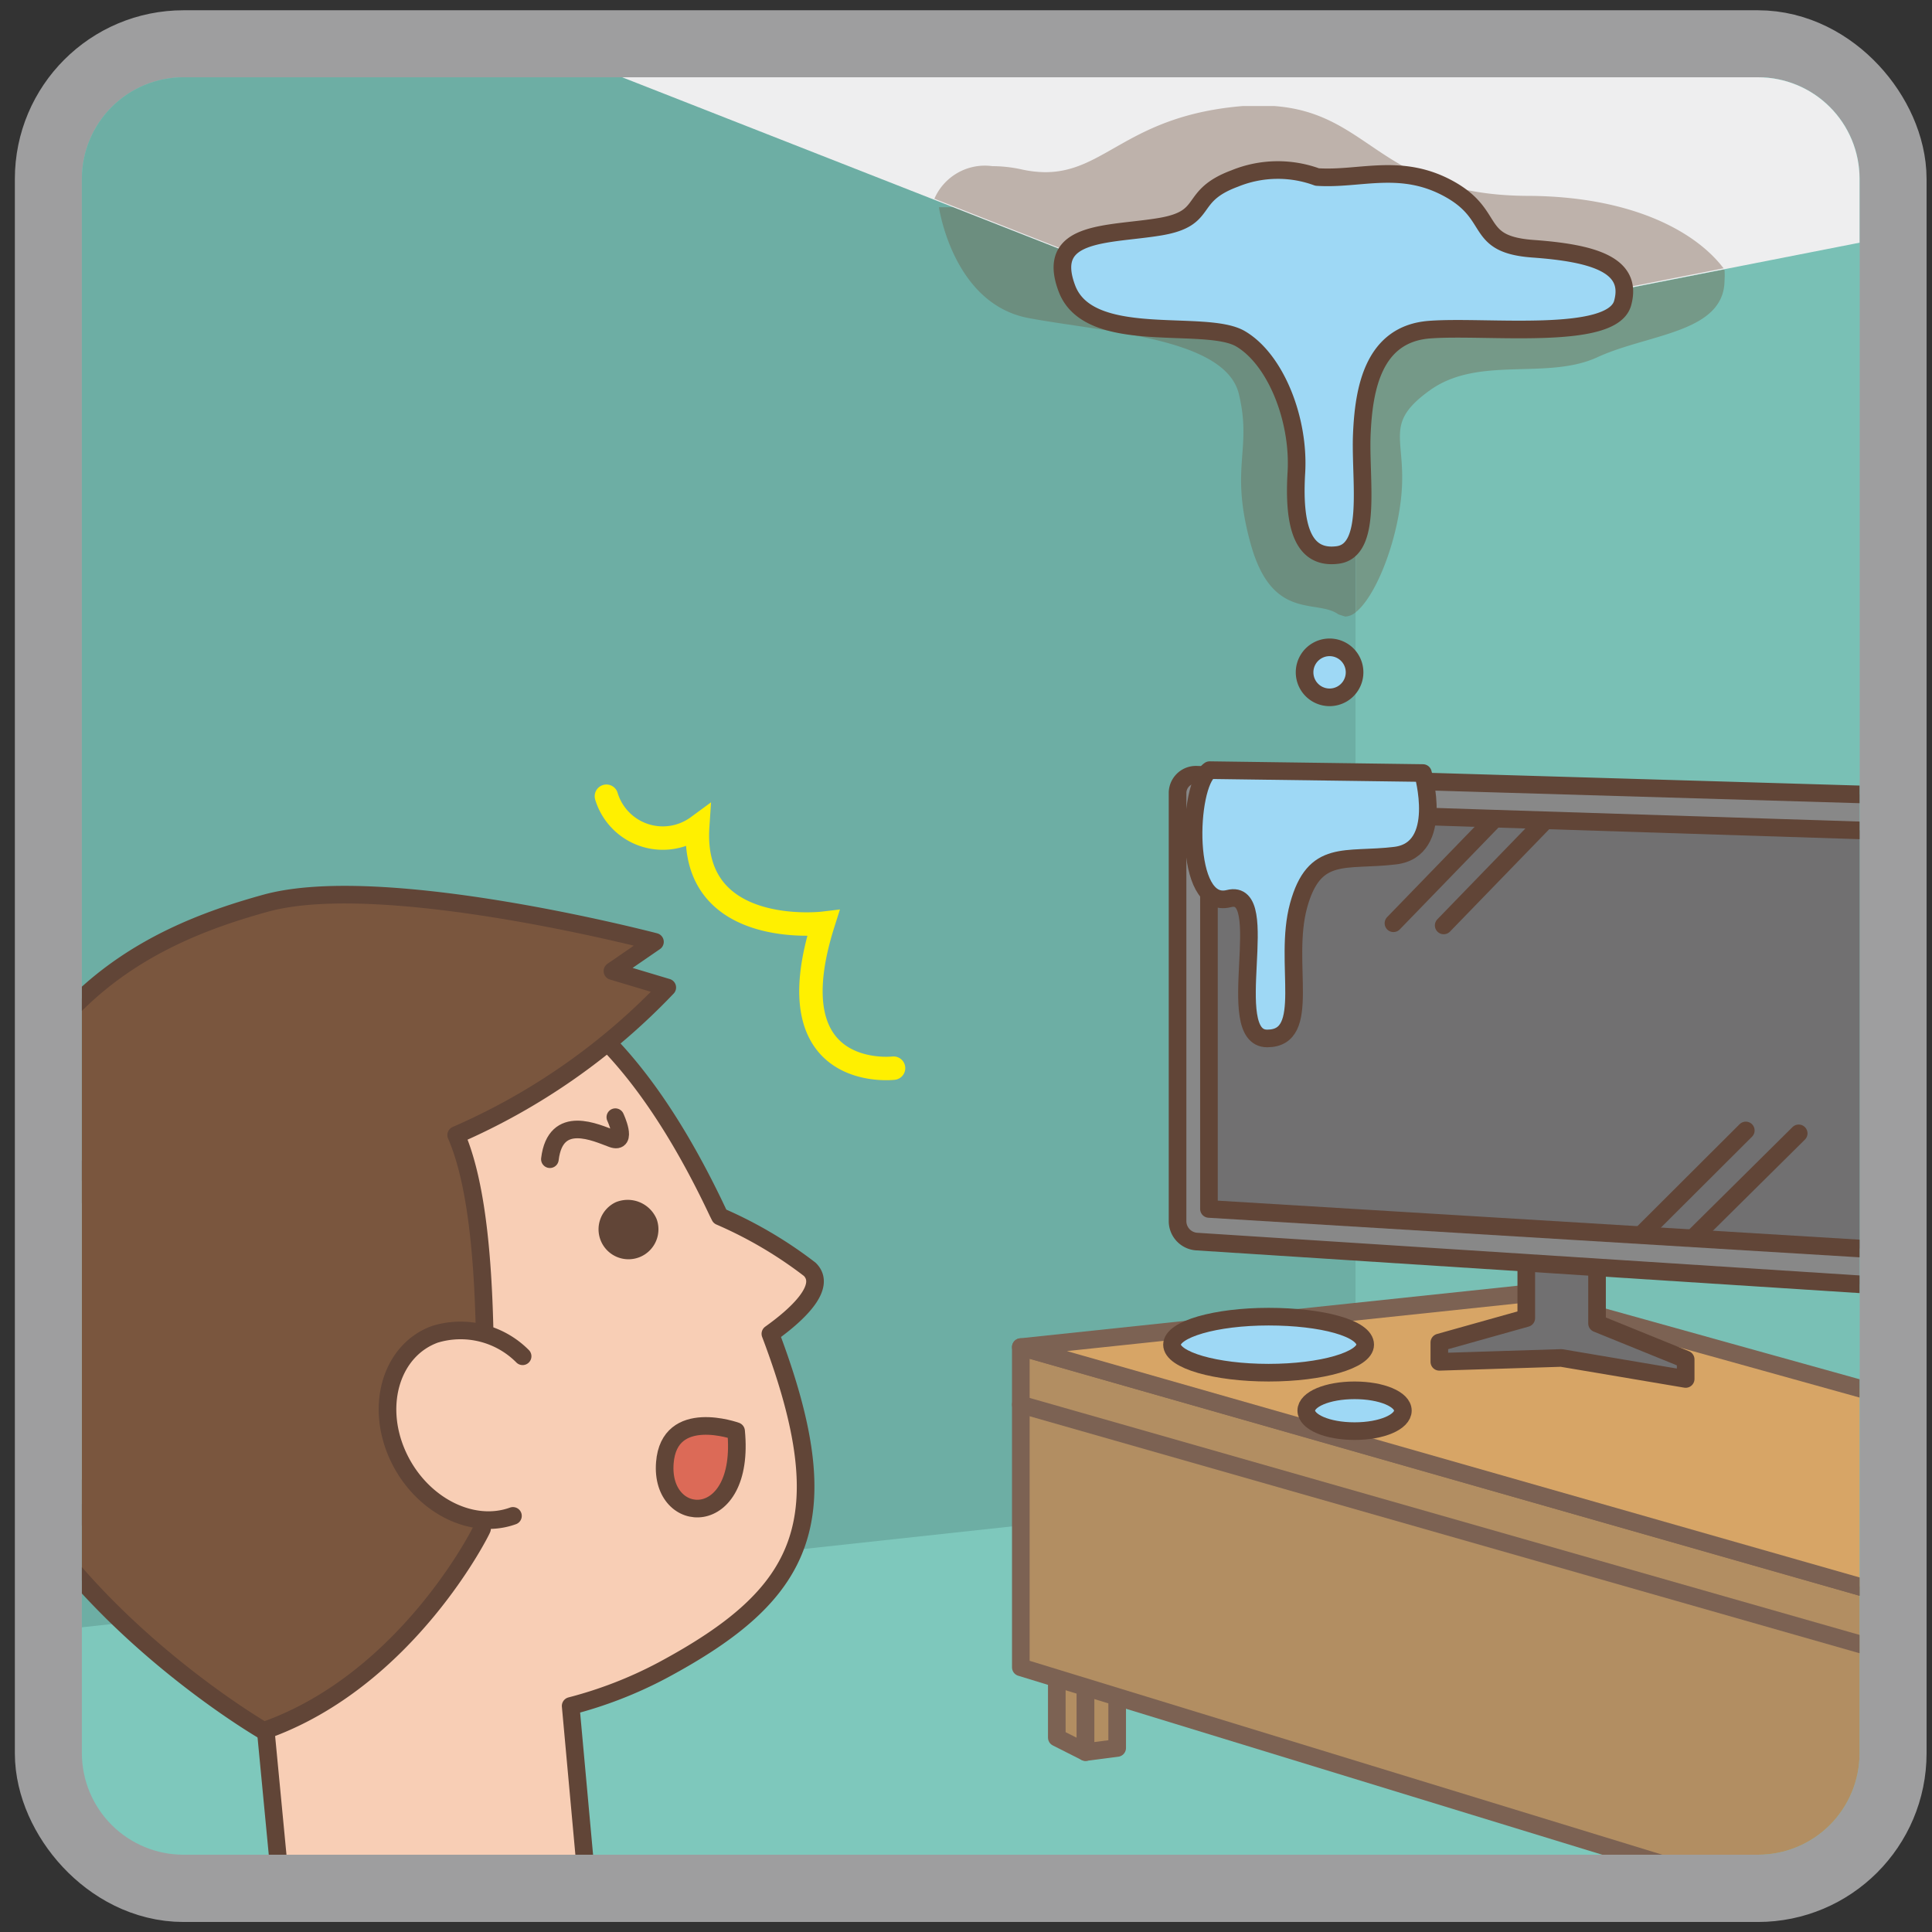 <svg xmlns="http://www.w3.org/2000/svg" xmlns:xlink="http://www.w3.org/1999/xlink" width="80" height="80" viewBox="0 0 80 80"><rect x="0" y="0" width="80" height="80" fill="#333333" stroke="none"/><defs><style>.a,.am,.ap,.av,.x{fill:none;}.b{clip-path:url(#a);}.c{clip-path:url(#b);}.d{clip-path:url(#k);}.e{clip-path:url(#l);}.f{clip-path:url(#u);}.g{clip-path:url(#v);}.h{clip-path:url(#aq);}.i{clip-path:url(#ar);}.j{clip-path:url(#as);}.k{clip-path:url(#bq);}.l{clip-path:url(#br);}.m{clip-path:url(#cm);}.n{clip-path:url(#cn);}.o{clip-path:url(#cy);}.p{clip-path:url(#cz);}.q{clip-path:url(#db);}.r{clip-path:url(#dd);}.s{clip-path:url(#de);}.t{clip-path:url(#df);}.u{clip-path:url(#dg);}.v{clip-path:url(#dh);}.w{clip-path:url(#di);}.x{stroke:#9e9e9f;stroke-width:5.55px;}.av,.x{stroke-miterlimit:10;}.y{clip-path:url(#dm);}.z{clip-path:url(#dn);}.aa{fill:#7ec8bc;}.ab{fill:#6daea4;}.ac{fill:#79c0b5;}.ad{clip-path:url(#do);}.ae{fill:#6c8e7f;}.af{fill:#759988;}.ag{fill:#eeeeef;}.ah{clip-path:url(#ds);}.ai{fill:#697866;}.aj{fill:#707f6c;}.ak{fill:#beb2ab;}.al{fill:#b28e62;}.am{stroke:#7c6253;}.am,.ap,.av{stroke-linecap:round;}.am,.ap{stroke-linejoin:round;stroke-width:0.73px;}.an{fill:#d7a566;}.ao{fill:#717071;}.ap{stroke:#614537;}.aq{fill:#888;}.ar{fill:#f8ceb5;}.as{fill:#7a563e;}.at{fill:#614537;}.au{fill:#dc6a57;}.av{stroke:#fff000;stroke-width:0.97px;}.aw{fill:#9ed8f5;}.ax{clip-path:url(#dw);}.ay{clip-path:url(#dx);}</style><clipPath id="a"><path class="a" d="M-249.22,376.27a2.52,2.52,0,0,1-2.51,2.5h-66.54a2.52,2.52,0,0,1-2.51-2.5V309.73a2.52,2.52,0,0,1,2.51-2.51h66.54a2.52,2.52,0,0,1,2.51,2.51v66.54"/></clipPath><clipPath id="b"><rect class="a" x="-1785.26" y="-817.22" width="2099.97" height="1484.98"/></clipPath><clipPath id="k"><path class="a" d="M-141.22,376.27a2.52,2.52,0,0,1-2.51,2.5h-66.54a2.52,2.52,0,0,1-2.51-2.5V309.73a2.52,2.52,0,0,1,2.51-2.51h66.54a2.52,2.52,0,0,1,2.51,2.51v66.54"/></clipPath><clipPath id="l"><rect class="a" x="-1096.76" y="-817.11" width="2100.01" height="1485.01"/></clipPath><clipPath id="u"><path class="a" d="M67.86,376.35a2.52,2.52,0,0,1-2.51,2.51H-1.26a2.52,2.52,0,0,1-2.51-2.51V309.74a2.52,2.52,0,0,1,2.51-2.51H65.35a2.52,2.52,0,0,1,2.51,2.51v66.61"/></clipPath><clipPath id="v"><rect class="a" x="-1325.87" y="-934.45" width="2102.32" height="1486.65"/></clipPath><clipPath id="aq"><path class="a" d="M-106.2,308.14a2.19,2.19,0,0,1,.34-.34,2.19,2.19,0,0,0-.34.34m70.46.08a2.56,2.56,0,0,0-.46-.47,2.05,2.05,0,0,1,.46.47m-.33,69.93.24-.25-.24.25"/></clipPath><clipPath id="ar"><rect class="a" x="-990.76" y="-933.09" width="2100.01" height="1485.01"/></clipPath><clipPath id="as"><path class="a" d="M-35.22,376.27a2.52,2.52,0,0,1-2.51,2.51h-66.54a2.52,2.52,0,0,1-2.51-2.51V309.73a2.52,2.52,0,0,1,2.51-2.51h66.54a2.52,2.52,0,0,1,2.51,2.51v66.54"/></clipPath><clipPath id="bq"><path class="a" d="M-351.22,273.27a2.51,2.51,0,0,1-2.51,2.5h-66.54a2.51,2.51,0,0,1-2.51-2.5V206.73a2.52,2.52,0,0,1,2.51-2.51h66.54a2.52,2.52,0,0,1,2.51,2.51v66.54"/></clipPath><clipPath id="br"><rect class="a" x="-1304.1" y="-19.97" width="2100.01" height="1485.01"/></clipPath><clipPath id="cm"><path class="a" d="M-249.22,273.27a2.51,2.51,0,0,1-2.51,2.5h-66.54a2.51,2.51,0,0,1-2.51-2.5V206.73a2.52,2.52,0,0,1,2.51-2.51h66.54a2.52,2.52,0,0,1,2.51,2.51v66.54"/></clipPath><clipPath id="cn"><rect class="a" x="-1609.47" y="-19.97" width="2100.01" height="1485.01"/></clipPath><clipPath id="cy"><path class="a" d="M-349.95,72.81a4.24,4.24,0,0,1-4.24,4.24h-65.62A4.24,4.24,0,0,1-424,72.81V7.19A4.24,4.24,0,0,1-419.81,3h65.62a4.24,4.24,0,0,1,4.24,4.24V72.81"/></clipPath><clipPath id="cz"><polyline class="a" points="-406.51 51.05 -380.28 51.05 -380.28 38.36 -406.51 38.36 -406.51 51.05"/></clipPath><clipPath id="db"><rect class="a" x="-467.89" y="-146.68" width="1296.63" height="916.91"/></clipPath><clipPath id="dd"><path class="a" d="M-140.25,72.55a4.2,4.2,0,0,1-4.2,4.2h-65.1a4.2,4.2,0,0,1-4.2-4.2V7.45a4.2,4.2,0,0,1,4.2-4.2h65.1a4.2,4.2,0,0,1,4.2,4.2v65.1"/></clipPath><clipPath id="de"><rect class="a" x="-257.24" y="-241.31" width="1286.24" height="909.56"/></clipPath><clipPath id="df"><polyline class="a" points="-49.52 69.15 -46.2 69.15 -46.2 62.57 -49.52 62.57 -49.52 69.15"/></clipPath><clipPath id="dg"><path class="a" d="M-33.72,72.76A4.24,4.24,0,0,1-38,77h-65.69a4.24,4.24,0,0,1-4.24-4.24V7.06a4.23,4.23,0,0,1,4.24-4.23H-38a4.23,4.23,0,0,1,4.24,4.23v65.7"/></clipPath><clipPath id="dh"><rect class="a" x="-389.33" y="-243.95" width="1298.04" height="917.9"/></clipPath><clipPath id="di"><polyline class="a" points="-53.74 67.52 -50.45 67.52 -50.45 60.98 -53.74 60.98 -53.74 67.52"/></clipPath><clipPath id="dm"><path class="a" d="M77,72.6a4.2,4.2,0,0,1-4.21,4.2H7.6a4.21,4.21,0,0,1-4.21-4.2V7.4A4.21,4.21,0,0,1,7.6,3.2H72.79A4.2,4.2,0,0,1,77,7.4V72.6"/></clipPath><clipPath id="dn"><rect class="a" x="-40.15" y="-337.96" width="1288.13" height="910.89"/></clipPath><clipPath id="do"><polyline class="a" points="38.88 25.53 71.41 25.53 71.41 8.58 38.88 8.58 38.88 25.53"/></clipPath><clipPath id="ds"><polyline class="a" points="38.69 14.47 71.37 14.47 71.37 4.39 38.69 4.39 38.69 14.47"/></clipPath><clipPath id="dw"><polyline class="a" points="-390.97 184 -358.19 184 -358.19 154.01 -390.97 154.01 -390.97 184"/></clipPath><clipPath id="dx"><path class="a" d="M-350.33,168.28a4.2,4.2,0,0,1-4.21,4.21h-65.3a4.21,4.21,0,0,1-4.22-4.21V103a4.22,4.22,0,0,1,4.22-4.22h65.3a4.21,4.21,0,0,1,4.21,4.22v65.3"/></clipPath></defs><rect class="x" x="3.39" y="3.2" width="73.61" height="73.61" rx="4.21"/><g class="y"><g class="z"><polyline class="aa" points="86.63 85.41 -4.12 85.41 -4.12 -8.88 86.63 -8.88 86.63 85.41"/><polyline class="ab" points="-1.19 -4.98 -1.19 67.88 56.14 61.66 56.14 9.51 -1.19 -4.98"/><polyline class="ac" points="84.39 -4.98 84.39 67.88 56.14 61.66 56.14 9.51 84.39 -4.98"/></g></g><g class="ad"><g class="y"><path class="ae" d="M38.88,8.58s.57,4,3.71,4.59,8.15.81,8.71,3.15-.4,3,.49,6.21,2.74,2.26,3.63,2.91l.28.09a.72.72,0,0,0,.44-.18V14.14l-1.66.33-15-5.89h-.61"/><path class="af" d="M71.37,11.16h0l-15.23,3V25.35c.78-.62,1.62-2.65,1.86-4.59.32-2.58-.81-3.15,1.21-4.6s4.84-.4,6.94-1.37,5.25-1,5.26-3.19v0a3.29,3.29,0,0,0,0-.42"/></g></g><g class="y"><g class="z"><path class="ag" d="M17.61,0,54.48,14.47,80,9.46,78.71-2.92S15.5,0,17.61,0"/></g></g><g class="ah"><g class="y"><g class="z"><polyline class="ae" points="38.69 8.27 39.49 8.58 38.69 8.27"/><path class="ai" d="M56.14,14.14l-1.66.33,1.66-.33M39.49,8.58l15,5.89-15-5.89h0"/><polyline class="aj" points="71.37 11.16 56.14 14.14 71.37 11.16 71.37 11.16"/><path class="ak" d="M52.23,4.39l-.76,0c-4.75.39-5.69,2.74-8.19,2.74a4.75,4.75,0,0,1-1-.12,5.69,5.69,0,0,0-1.19-.13,2.28,2.28,0,0,0-2.4,1.35l15.79,6.21,1.66-.33,15.23-3c-1.21-1.59-3.93-3-8.19-3-6.32-.06-6.4-3.74-11-3.74"/></g></g></g><g class="y"><polyline class="al" points="44.95 72.55 43.76 71.95 43.76 66.71 44.95 67.31 44.95 72.55"/><polygon class="am" points="44.95 72.55 43.76 71.95 43.76 66.71 44.95 67.31 44.95 72.55"/><polyline class="al" points="44.95 72.55 46.26 72.38 46.26 67.14 44.95 67.31 44.95 72.55"/><polygon class="am" points="44.95 72.55 46.26 72.38 46.26 67.14 44.95 67.31 44.95 72.55"/><polyline class="al" points="80.02 80.61 42.27 69.04 42.27 55.78 80.02 66.56 80.02 80.61"/><polygon class="am" points="80.02 80.61 42.27 69.04 42.27 55.78 80.02 66.56 80.02 80.61"/><polyline class="an" points="100.74 64.1 62.99 53.59 42.27 55.78 80.02 66.56 100.74 64.1"/><polygon class="am" points="100.74 64.1 62.99 53.59 42.27 55.78 80.02 66.56 100.74 64.1"/><line class="am" x1="42.27" y1="58.16" x2="80.02" y2="68.94"/><polyline class="ao" points="66.13 54.8 66.13 43.91 63.2 43.77 63.2 54.58 59.6 55.59 59.6 56.39 64.65 56.23 69.8 57.1 69.8 56.29 66.13 54.8"/><polygon class="ap" points="66.13 54.8 66.13 43.91 63.2 43.77 63.2 54.58 59.6 55.59 59.6 56.39 64.65 56.23 69.8 57.1 69.8 56.29 66.13 54.8"/><path class="aq" d="M80.59,53.41l-31.05-2a.85.85,0,0,1-.78-.83V32.83a.76.76,0,0,1,.78-.75L80.59,33a.88.88,0,0,1,.86.84v18.8a.78.78,0,0,1-.86.76"/><path class="ap" d="M80.59,53.41l-31.05-2a.85.85,0,0,1-.78-.83V32.83a.76.76,0,0,1,.78-.75L80.59,33a.88.88,0,0,1,.86.84v18.8A.78.78,0,0,1,80.59,53.41Z"/><polyline class="ao" points="50.06 50.06 50.06 33.52 80.01 34.48 80.01 51.88 50.06 50.06"/><polygon class="ap" points="50.06 50.06 50.06 33.52 80.01 34.48 80.01 51.88 50.06 50.06"/><line class="ap" x1="61.78" y1="34.02" x2="57.7" y2="38.23"/><line class="ap" x1="63.88" y1="34.09" x2="59.78" y2="38.32"/><line class="ap" x1="72.29" y1="46.81" x2="68.08" y2="51.01"/><line class="ap" x1="74.48" y1="46.93" x2="70.23" y2="51.14"/><path class="ar" d="M33.53,52.56a17.47,17.47,0,0,0-3.72-2.19l-.09-.18C23.44,36.88,16.2,38.83,9.15,42.64S-.1,56,4.21,64a13.3,13.3,0,0,0,6.62,5.84l.9,9.41,12.67-.16-.77-8.45a17.36,17.36,0,0,0,3.79-1.47C33.33,66,34.84,63,31.9,55.24c1-.75,2.38-1.94,1.63-2.68"/><path class="ap" d="M33.53,52.56a17.47,17.47,0,0,0-3.72-2.19l-.09-.18C23.44,36.88,16.2,38.83,9.15,42.64S-.1,56,4.21,64a13.3,13.3,0,0,0,6.62,5.84l.9,9.41,12.67-.16-.77-8.45a17.36,17.36,0,0,0,3.79-1.47C33.33,66,34.84,63,31.9,55.23,32.94,54.49,34.28,53.3,33.53,52.56Z"/><path class="as" d="M10.92,71.67s-13.73-7.94-12.49-19S6.11,38.75,11,37.4,27.12,39,27.12,39l-1.76,1.21,2.27.68A26.8,26.8,0,0,1,18.89,47c1.38,3.19,1.29,9.61,1.07,16.3,0,0-3.06,6.32-9,8.41"/><path class="ap" d="M10.92,71.67s-13.73-7.94-12.49-19S6.11,38.75,11,37.4,27.12,39,27.12,39l-1.76,1.21,2.27.68A26.8,26.8,0,0,1,18.89,47c1.38,3.19,1.29,9.61,1.07,16.3C20,63.26,16.9,69.58,10.92,71.67Z"/><path class="at" d="M27.19,50.48a1.24,1.24,0,1,1-1.69-.7,1.3,1.3,0,0,1,1.69.7"/><path class="ar" d="M21.24,62.77c-1.77.64-3.92-.53-4.81-2.6s-.18-4.28,1.58-4.92a3.62,3.62,0,0,1,3.63.91"/><path class="ap" d="M21.24,62.77c-1.77.64-3.92-.53-4.81-2.6s-.18-4.28,1.58-4.92a3.62,3.62,0,0,1,3.63.91"/><path class="au" d="M30.48,59.26s-2.77-1-2.95,1.31c-.21,2.63,3.35,2.82,2.95-1.31"/><path class="ap" d="M30.48,59.26s-2.77-1-2.95,1.31C27.32,63.2,30.88,63.39,30.48,59.26Z"/><path class="ap" d="M25.48,46.26s.53,1.13-.13.89S23,46.09,22.77,48"/><path class="av" d="M37,44.23s-5,.59-2.91-6c0,0-5.51.66-5.2-4a2.44,2.44,0,0,1-3.78-1.26"/><path class="aw" d="M54.54,7.33a4.72,4.72,0,0,0-3.41.06c-2,.74-1,1.65-3.11,2s-4.76.13-3.84,2.56,5.73,1.22,7.19,2.08,2.44,3.35,2.31,5.54.25,3.6,1.71,3.41.92-3.1,1-5,.48-4.15,2.8-4.33,7.56.49,8-1.1-1.22-2.07-3.71-2.25S62,8.92,60,7.82s-3.65-.37-5.42-.49"/><path class="ap" d="M54.54,7.33a4.72,4.72,0,0,0-3.41.06c-2,.74-1,1.65-3.11,2s-4.76.13-3.84,2.56,5.73,1.22,7.19,2.08,2.44,3.35,2.31,5.54.25,3.6,1.71,3.41.92-3.1,1-5,.48-4.15,2.8-4.33,7.56.49,8-1.1-1.22-2.07-3.71-2.25S62,8.92,60,7.82,56.31,7.45,54.54,7.33Z"/><path class="aw" d="M56.09,27.84a1,1,0,1,1-2.07,0,1,1,0,0,1,2.07,0"/><path class="ap" d="M56.09,27.84a1,1,0,1,1-2.07,0,1,1,0,0,1,2.07,0Z"/><path class="aw" d="M50.09,31.89l8.83.12s.92,3.17-1.15,3.42-3.35-.31-4,2.07S54.36,43,52.47,43s.3-6.27-1.59-5.79-1.7-4.69-.79-5.3"/><path class="ap" d="M50.09,31.89l8.83.12s.92,3.17-1.15,3.42-3.35-.31-4,2.07S54.36,43,52.47,43s.3-6.27-1.59-5.79S49.18,32.5,50.09,31.89Z"/><path class="aw" d="M56.53,55.68c0,.64-1.8,1.16-4,1.16s-4-.52-4-1.16,1.8-1.16,4-1.16,4,.52,4,1.16"/><path class="ap" d="M56.53,55.68c0,.64-1.8,1.16-4,1.16s-4-.52-4-1.16,1.8-1.16,4-1.16S56.53,55,56.53,55.68Z"/><path class="aw" d="M58.09,58.41c0,.47-.87.85-2,.85s-2-.38-2-.85.88-.84,2-.84,2,.37,2,.84"/><path class="ap" d="M58.09,58.41c0,.47-.87.85-2,.85s-2-.38-2-.85.88-.84,2-.84S58.09,57.94,58.09,58.41Z"/></g></svg>